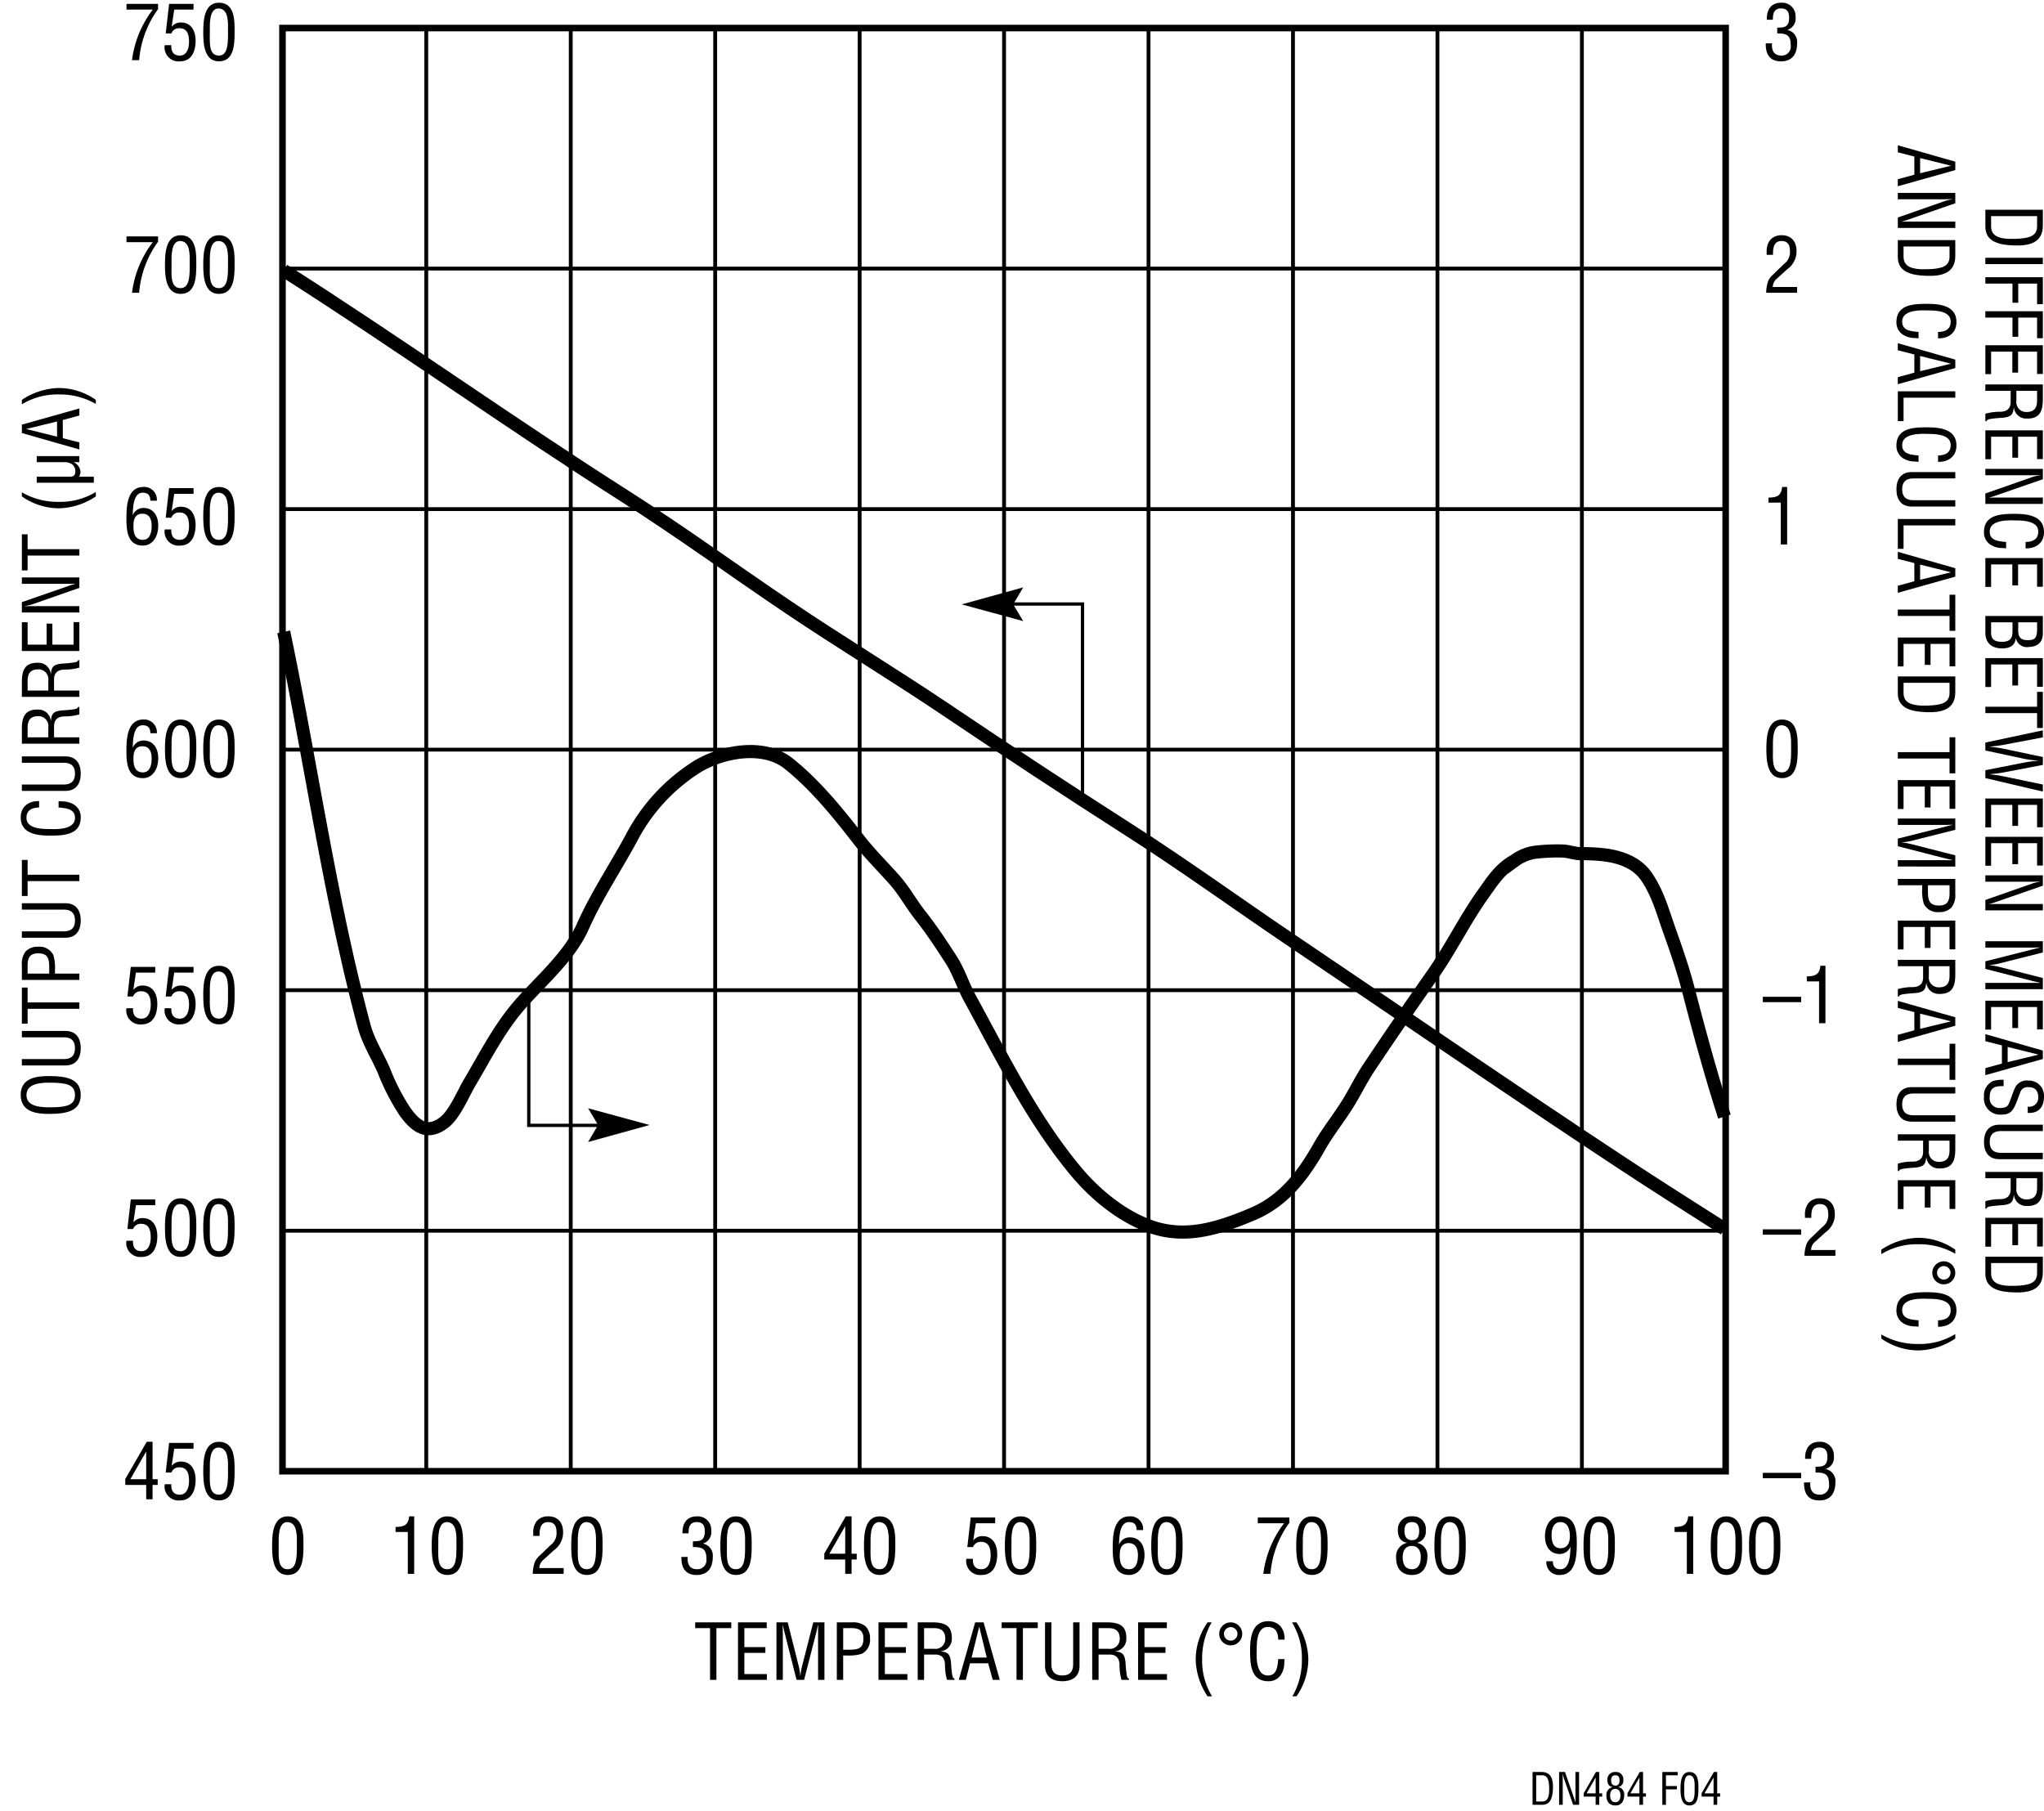 <svg id="aaf39cc8-94c3-453b-8176-39cf8f8bbd5e" data-name="Layer 1" xmlns="http://www.w3.org/2000/svg" width="5.188in" height="4.597in" viewBox="0 0 373.55 331"><path d="M127.046,297.751h6.598v1.051h-2.717v9.455h-1.163v-9.455h-2.718Z" transform="translate(0 -1.257)"/><path d="M134.872,308.257V297.751h5.253v1.051H136.035v3.474h3.838v1.051H136.035v3.88H140.153v1.051Z" transform="translate(0 -1.257)"/><path d="M148.624,297.751h2.045v10.506h-1.163v-8.657c0-.448.028-.882,0-1.331h-.028c-.126.616-.224,1.008-.322,1.415l-2.199,8.573H145.57l-2.199-8.699c-.098-.364-.182-.714-.308-1.289h-.028c0,.448.028.91.028,1.358v8.629H141.9V297.751h2.059l2.059,8.194a9.269,9.269,0,0,1,.224,1.555h.028a14.643,14.643,0,0,1,.266-1.568Z" transform="translate(0 -1.257)"/><path d="M152.932,308.257V297.751H155.692a3.603,3.603,0,0,1,2.451.687,2.953,2.953,0,0,1,.854,2.241,2.833,2.833,0,0,1-1.485,2.815,7.997,7.997,0,0,1-2.717.308h-.701v4.455Zm1.163-5.505h1.135c1.597-.014,2.577-.238,2.563-2.045,0-1.695-1.079-1.933-2.494-1.905h-1.205Z" transform="translate(0 -1.257)"/><path d="M160.548,308.257V297.751h5.253v1.051h-4.09v3.474h3.838v1.051h-3.838v3.88h4.118v1.051Z" transform="translate(0 -1.257)"/><path d="M168.879,308.257H167.716V297.751h2.704c2.199,0,3.6.575,3.53,2.998a2.248,2.248,0,0,1-2.017,2.283v.028c1.359.126,1.695.56,1.863,1.961.042.784.112,1.555.225,2.339.042.196.126.658.406.658v.238H173.067a9.62,9.62,0,0,1-.364-2.676c0-1.05-.42-1.947-1.793-1.947h-2.031Zm0-5.673h1.835a1.801,1.801,0,0,0,2.031-1.933c-.028-1.807-1.443-1.849-2.227-1.849h-1.639Z" transform="translate(0 -1.257)"/><path d="M178.217,297.751h1.541l2.956,10.506h-1.289l-.826-3.025h-3.32l-.771,3.025h-1.289Zm.756.841h-.028l-1.387,5.589h2.773Z" transform="translate(0 -1.257)"/><path d="M183.059,297.751h6.598v1.051h-2.717v9.455H185.777v-9.455h-2.718Z" transform="translate(0 -1.257)"/><path d="M190.984,297.751h1.163v7.55c-.014.827.126,2.157,1.989,2.157,1.863,0,2.003-1.33,1.989-2.157v-7.55h1.163v7.971c0,1.877-1.247,2.787-3.152,2.787-1.905,0-3.151-.91-3.151-2.787Z" transform="translate(0 -1.257)"/><path d="M200.771,308.257H199.608V297.751h2.704c2.199,0,3.6.575,3.53,2.998a2.248,2.248,0,0,1-2.017,2.283v.028c1.359.126,1.695.56,1.863,1.961.042.784.112,1.555.224,2.339.042.196.126.658.406.658v.238h-1.358a9.62,9.62,0,0,1-.364-2.676c0-1.05-.42-1.947-1.793-1.947h-2.031Zm0-5.673h1.835a1.801,1.801,0,0,0,2.031-1.933c-.028-1.807-1.443-1.849-2.227-1.849h-1.639Z" transform="translate(0 -1.257)"/><path d="M207.994,308.257V297.751h5.253v1.051h-4.09v3.474h3.838v1.051h-3.838v3.88h4.118v1.051Z" transform="translate(0 -1.257)"/><path d="M221.435,297.751a13.102,13.102,0,0,0-1.737,6.696,12.469,12.469,0,0,0,1.807,6.822h-.812a12.617,12.617,0,0,1-2.171-6.654,11.85,11.85,0,0,1,2.171-6.864Z" transform="translate(0 -1.257)"/><path d="M224.921,301.954a2.101,2.101,0,1,1,2.101-2.101A2.098,2.098,0,0,1,224.921,301.954Zm-.014-3.334a1.233,1.233,0,1,0,1.247,1.233A1.247,1.247,0,0,0,224.907,298.62Z" transform="translate(0 -1.257)"/><path d="M233.602,300.903c-.028-1.247-.435-2.311-1.891-2.311-2.017,0-2.045,2.872-2.045,4.258-.056,1.429-.084,4.608,2.045,4.608,1.387,0,1.681-1.134,1.821-2.283.028-.237.042-.476.07-.714h1.163c-.028.21-.028.434-.056.645a4.017,4.017,0,0,1-.616,2.227,2.652,2.652,0,0,1-2.283,1.177c-3.236,0-3.348-3.123-3.348-5.631,0-2.367.351-5.337,3.334-5.337,1.989,0,3.026,1.485,2.97,3.362Z" transform="translate(0 -1.257)"/><path d="M236.19,311.269a13.102,13.102,0,0,0,1.737-6.696,12.47,12.47,0,0,0-1.807-6.822h.812a12.617,12.617,0,0,1,2.171,6.654,11.85,11.85,0,0,1-2.171,6.864Z" transform="translate(0 -1.257)"/><path d="M26.815,264.751H27.879v6.836h.938v1.05H27.879v2.62h-1.163v-2.62H22.892v-1.078ZM23.817,271.587h2.899v-5.015h-.028Z" transform="translate(0 -1.257)"/><path d="M31.307,272.511c-.056,1.121.364,1.905,1.555,1.905,1.233,0,1.681-1.233,1.681-2.536,0-1.205-.267-2.465-1.751-2.465a1.475,1.475,0,0,0-1.471.953H30.284l.617-5.407h4.468v1.05H31.839l-.462,3.082.028.028a2.068,2.068,0,0,1,1.667-.756c1.933.014,2.676,1.625,2.676,3.333,0,1.863-.687,3.768-2.858,3.768a2.552,2.552,0,0,1-2.787-2.956Z" transform="translate(0 -1.257)"/><path d="M37.145,270.088c0-1.961.126-5.337,2.857-5.337,2.941,0,2.872,3.334,2.872,5.337,0,2.381-.126,5.379-2.872,5.379C37.2,275.467,37.145,271.951,37.145,270.088Zm2.857,4.329c1.737,0,1.667-2.494,1.667-4.511,0-1.484.154-3.978-1.667-4.104-1.849-.112-1.653,3.138-1.653,4.104C38.349,271.923,38.069,274.416,40.002,274.416Z" transform="translate(0 -1.257)"/><path d="M3.784,201.345c0-3.067,2.83-3.446,5.239-3.432,2.914.014,5.729.392,5.729,3.46,0,3.067-2.815,3.432-5.729,3.459C6.614,204.833,3.784,204.469,3.784,201.345Zm1.051.056c0,1.793,1.877,2.241,4.216,2.227,3.04-.014,4.65-.322,4.65-2.255s-1.611-2.241-4.65-2.255C6.712,199.104,4.835,199.552,4.835,201.401Z" transform="translate(0 -1.257)"/><path d="M3.994,195.971v-1.163h7.55c.827.014,2.157-.126,2.157-1.989,0-1.863-1.331-2.003-2.157-1.989H3.994v-1.163H11.965c1.877,0,2.787,1.247,2.787,3.152,0,1.905-.91,3.151-2.787,3.151Z" transform="translate(0 -1.257)"/><path d="M3.994,188.341v-6.598H5.045v2.717h9.455v1.163H5.045v2.718Z" transform="translate(0 -1.257)"/><path d="M14.5,180.347H3.994v-2.76a3.603,3.603,0,0,1,.687-2.451,2.953,2.953,0,0,1,2.241-.854,2.833,2.833,0,0,1,2.815,1.485,7.997,7.997,0,0,1,.308,2.717v.701h4.455Zm-5.505-1.163v-1.135c-.014-1.597-.238-2.577-2.045-2.563-1.695,0-1.933,1.079-1.905,2.494v1.205Z" transform="translate(0 -1.257)"/><path d="M3.994,172.633v-1.163h7.55c.827.014,2.157-.126,2.157-1.989,0-1.863-1.331-2.003-2.157-1.989H3.994v-1.163H11.965c1.877,0,2.787,1.247,2.787,3.152,0,1.905-.91,3.151-2.787,3.151Z" transform="translate(0 -1.257)"/><path d="M3.994,165.003v-6.598H5.045v2.717h9.455v1.163H5.045v2.718Z" transform="translate(0 -1.257)"/><path d="M7.146,148.83c-1.247.028-2.311.435-2.311,1.891,0,2.017,2.872,2.045,4.258,2.045,1.429.056,4.608.084,4.608-2.045,0-1.387-1.135-1.681-2.283-1.821-.238-.028-.477-.042-.714-.07v-1.163c.21.028.434.028.644.056a4.02,4.02,0,0,1,2.228.616,2.653,2.653,0,0,1,1.176,2.283c0,3.236-3.124,3.348-5.631,3.348-2.367,0-5.337-.351-5.337-3.334,0-1.989,1.485-3.026,3.362-2.97Z" transform="translate(0 -1.257)"/><path d="M3.994,145.795v-1.163h7.55c.827.014,2.157-.126,2.157-1.989,0-1.863-1.331-2.003-2.157-1.989H3.994v-1.163H11.965c1.877,0,2.787,1.247,2.787,3.152,0,1.905-.91,3.151-2.787,3.151Z" transform="translate(0 -1.257)"/><path d="M14.5,136.008v1.163H3.994v-2.704c0-2.199.575-3.6,2.998-3.53a2.248,2.248,0,0,1,2.283,2.017h.028c.126-1.359.56-1.695,1.961-1.863.785-.042,1.555-.112,2.339-.224.196-.042.658-.126.658-.406h.238v1.358a9.618,9.618,0,0,1-2.675.364c-1.051,0-1.947.42-1.947,1.793v2.031Zm-5.673,0v-1.835a1.801,1.801,0,0,0-1.933-2.031c-1.807.028-1.849,1.443-1.849,2.227v1.639Z" transform="translate(0 -1.257)"/><path d="M14.5,127.455v1.163H3.994v-2.704c0-2.199.575-3.6,2.998-3.53a2.248,2.248,0,0,1,2.283,2.017h.028c.126-1.359.56-1.695,1.961-1.863.785-.042,1.555-.112,2.339-.224.196-.042.658-.126.658-.406h.238v1.358a9.619,9.619,0,0,1-2.675.364c-1.051,0-1.947.42-1.947,1.793v2.031Zm-5.673,0v-1.835a1.801,1.801,0,0,0-1.933-2.031c-1.807.028-1.849,1.443-1.849,2.227v1.639Z" transform="translate(0 -1.257)"/><path d="M14.5,120.231H3.994v-5.253H5.045v4.09H8.519V115.231H9.569v3.838h3.88v-4.118h1.051Z" transform="translate(0 -1.257)"/><path d="M3.994,107.951v-1.163H14.5v1.905l-8.404,2.942a8.453,8.453,0,0,1-1.583.392v.028c.532-.014,1.079-.028,1.611-.028h8.376v1.163H3.994v-1.891l8.601-2.983c.322-.126.659-.224,1.149-.364v-.028c-.378.014-.785.028-1.177.028Z" transform="translate(0 -1.257)"/><path d="M3.994,105.504V98.906H5.045v2.717h9.455v1.163H5.045v2.718Z" transform="translate(0 -1.257)"/><path d="M3.994,91.236a13.102,13.102,0,0,0,6.696,1.737,12.469,12.469,0,0,0,6.822-1.807v.812A12.615,12.615,0,0,1,10.858,94.149,11.85,11.85,0,0,1,3.994,91.978Z" transform="translate(0 -1.257)"/><path d="M13.478,85.72v.028a2.044,2.044,0,0,1,1.232,1.849,2.5,2.5,0,0,1-.252.771h2.689v1.106H6.712V88.367h6.051c.658,0,1.008-.21,1.008-.995a1.585,1.585,0,0,0-.686-1.331,2.614,2.614,0,0,0-1.373-.322H6.712V84.613h7.788v1.107Z" transform="translate(0 -1.257)"/><path d="M3.994,80.4V78.86L14.5,75.904v1.289l-3.025.826v3.32l3.025.771V83.398Zm.841-.756v.028L10.424,81.059V78.286Z" transform="translate(0 -1.257)"/><path d="M17.512,75.082a13.102,13.102,0,0,0-6.696-1.737,12.47,12.47,0,0,0-6.822,1.807v-.812A12.617,12.617,0,0,1,10.648,72.168a11.85,11.85,0,0,1,6.864,2.171Z" transform="translate(0 -1.257)"/><path d="M362.834,39.586H373.34v2.886c0,3.278-2.662,3.726-5.253,3.642-2.563-.084-5.253-.588-5.253-3.432Zm1.051,1.163v1.863c0,1.709,1.274,2.409,4.412,2.297,2.396-.084,3.992-.42,3.992-2.297V40.749Z" transform="translate(0 -1.257)"/><path d="M362.834,48.364H373.34v1.163H362.834Z" transform="translate(0 -1.257)"/><path d="M362.834,51.92H373.34v4.931h-1.051V53.083h-3.446v3.502h-1.051v-3.502h-4.958Z" transform="translate(0 -1.257)"/><path d="M362.834,58.136H373.34v4.931h-1.051V59.298h-3.446v3.502h-1.051V59.298h-4.958Z" transform="translate(0 -1.257)"/><path d="M362.834,64.352H373.34v5.253h-1.051V65.514h-3.474v3.838h-1.051V65.514H363.885v4.118h-1.051Z" transform="translate(0 -1.257)"/><path d="M362.834,72.682v-1.163H373.34v2.704c0,2.199-.575,3.6-2.998,3.53a2.248,2.248,0,0,1-2.283-2.017h-.028c-.126,1.359-.56,1.695-1.961,1.863-.785.042-1.555.112-2.339.224-.196.042-.658.126-.658.406h-.238V76.871a9.618,9.618,0,0,1,2.675-.364c1.051,0,1.947-.42,1.947-1.793V72.682Zm5.673,0v1.835a1.801,1.801,0,0,0,1.933,2.031c1.807-.028,1.849-1.443,1.849-2.227V72.682Z" transform="translate(0 -1.257)"/><path d="M362.834,79.905H373.34V85.158h-1.051V81.068h-3.474v3.838h-1.051V81.068H363.885V85.186h-1.051Z" transform="translate(0 -1.257)"/><path d="M373.34,92.186v1.163H362.834V91.444l8.404-2.942a8.452,8.452,0,0,1,1.583-.392V88.082c-.532.014-1.079.028-1.611.028h-8.376V86.947H373.34v1.891l-8.601,2.983c-.322.126-.659.224-1.149.364v.028c.378-.014.785-.028,1.177-.028Z" transform="translate(0 -1.257)"/><path d="M370.188,100.306c1.247-.028,2.311-.435,2.311-1.891,0-2.017-2.872-2.045-4.258-2.045-1.429-.056-4.608-.084-4.608,2.045,0,1.387,1.135,1.681,2.283,1.821.238.028.477.042.714.07v1.163c-.21-.028-.434-.028-.644-.056a4.02,4.02,0,0,1-2.228-.616,2.653,2.653,0,0,1-1.176-2.283c0-3.236,3.124-3.348,5.631-3.348,2.367,0,5.337.351,5.337,3.334,0,1.989-1.485,3.026-3.362,2.97Z" transform="translate(0 -1.257)"/><path d="M362.834,103.243H373.34v5.253h-1.051v-4.09h-3.474v3.838h-1.051v-3.838H363.885v4.118h-1.051Z" transform="translate(0 -1.257)"/><path d="M362.834,113.827H373.34v2.998c.056,1.905-1.037,2.62-2.605,2.675a2.042,2.042,0,0,1-2.312-1.569h-.028c-.168,1.387-1.177,1.807-2.465,1.821-2.087.014-3.18-1.135-3.096-3.152Zm1.051,2.998c-.014,1.261.602,1.723,1.975,1.723,2.073.014,1.933-1.331,1.933-2.521v-1.037H363.885Zm4.958-1.835v1.037c-.07,1.415.182,2.241,1.793,2.227,1.303,0,1.681-.476,1.653-2.241v-1.022Z" transform="translate(0 -1.257)"/><path d="M362.834,121.527H373.34v5.253h-1.051v-4.09h-3.474v3.838h-1.051v-3.838H363.885v4.118h-1.051Z" transform="translate(0 -1.257)"/><path d="M373.34,127.701v6.598h-1.051v-2.717h-9.455v-1.163h9.455v-2.718Z" transform="translate(0 -1.257)"/><path d="M362.834,138.413v-1.442L373.34,134.729v1.289l-7.242,1.373c-.714.126-1.443.224-2.423.308v.028c.812.098,1.583.182,2.339.336l7.326,1.541v1.443l-7.242,1.387c-.7.126-1.401.21-2.423.308v.028c.812.098,1.583.182,2.339.336l7.326,1.527v1.289l-10.506-2.465V142.013l7.13-1.401a19.265,19.265,0,0,1,2.535-.308v-.028a24.441,24.441,0,0,1-2.535-.336Z" transform="translate(0 -1.257)"/><path d="M362.834,147.189H373.34v5.253h-1.051v-4.09h-3.474v3.838h-1.051v-3.838H363.885v4.118h-1.051Z" transform="translate(0 -1.257)"/><path d="M362.834,154.189H373.34v5.253h-1.051v-4.09h-3.474v3.838h-1.051v-3.838H363.885v4.118h-1.051Z" transform="translate(0 -1.257)"/><path d="M373.34,166.47v1.163H362.834V165.728l8.404-2.942a8.452,8.452,0,0,1,1.583-.392v-.028c-.532.014-1.079.028-1.611.028h-8.376v-1.163H373.34v1.891l-8.601,2.983c-.322.126-.659.224-1.149.364v.028c.378-.014.785-.028,1.177-.028Z" transform="translate(0 -1.257)"/><path d="M373.34,179.995V182.04H362.834v-1.163h8.657c.448,0,.882.028,1.331,0v-.028c-.616-.126-1.008-.224-1.415-.322l-8.573-2.199v-1.387l8.699-2.199c.364-.098.714-.182,1.289-.308v-.028c-.448,0-.91.028-1.358.028h-8.629V173.271H373.34v2.059l-8.195,2.059a9.261,9.261,0,0,1-1.555.224v.028a14.634,14.634,0,0,1,1.569.266Z" transform="translate(0 -1.257)"/><path d="M362.834,184.135H373.34v5.253h-1.051v-4.09h-3.474v3.838h-1.051v-3.838H363.885V189.416h-1.051Z" transform="translate(0 -1.257)"/><path d="M373.34,193.25V194.791l-10.506,2.956V196.458l3.025-.826V192.312l-3.025-.771v-1.289Zm-.841.756v-.028l-5.589-1.387v2.774Z" transform="translate(0 -1.257)"/><path d="M370.58,203.485a1.61,1.61,0,0,0,1.919-1.667c0-1.695-1.064-1.877-1.877-1.877a1.38,1.38,0,0,0-1.429.995c-.21.56-.42,1.106-.63,1.667-.742,1.989-1.443,2.353-2.83,2.353a2.954,2.954,0,0,1-3.151-3.264,2.868,2.868,0,0,1,1.667-2.872,5.873,5.873,0,0,1,1.919-.224v1.163c-1.555-.056-2.536.238-2.536,1.989a1.763,1.763,0,0,0,1.835,2.003c1.597,0,1.611-.645,2.017-1.709.224-.574.519-1.499.812-2.059a2.346,2.346,0,0,1,2.381-1.247,2.758,2.758,0,0,1,2.872,2.928c0,1.919-.995,3.096-2.97,2.983Z" transform="translate(0 -1.257)"/><path d="M373.34,206.801v1.163h-7.55c-.827-.014-2.157.126-2.157,1.989,0,1.863,1.331,2.003,2.157,1.989H373.34v1.163h-7.971c-1.877,0-2.787-1.247-2.787-3.152,0-1.905.91-3.151,2.787-3.151Z" transform="translate(0 -1.257)"/><path d="M362.834,216.587v-1.163H373.34v2.704c0,2.199-.575,3.6-2.998,3.53a2.248,2.248,0,0,1-2.283-2.017h-.028c-.126,1.359-.56,1.695-1.961,1.863-.785.042-1.555.112-2.339.224-.196.042-.658.126-.658.406h-.238v-1.358a9.619,9.619,0,0,1,2.675-.364c1.051,0,1.947-.42,1.947-1.793V216.587Zm5.673,0v1.835a1.801,1.801,0,0,0,1.933,2.031c1.807-.028,1.849-1.443,1.849-2.227V216.587Z" transform="translate(0 -1.257)"/><path d="M362.834,223.811H373.34V229.064h-1.051v-4.09h-3.474v3.838h-1.051v-3.838H363.885v4.118h-1.051Z" transform="translate(0 -1.257)"/><path d="M362.834,230.923H373.34v2.886c0,3.278-2.662,3.726-5.253,3.642-2.563-.084-5.253-.588-5.253-3.432Zm1.051,1.163v1.863c0,1.709,1.274,2.409,4.412,2.297,2.396-.084,3.992-.42,3.992-2.297v-1.863Z" transform="translate(0 -1.257)"/><path d="M357.34,30.802v1.541l-10.506,2.956V34.01l3.025-.826V29.864l-3.025-.771V27.805Zm-.841.756v-.028l-5.589-1.387v2.774Z" transform="translate(0 -1.257)"/><path d="M357.34,41.752v1.163H346.834V41.01l8.404-2.942a8.452,8.452,0,0,1,1.583-.392V37.648c-.532.014-1.079.028-1.611.028h-8.376v-1.163H357.34V38.404l-8.601,2.983c-.322.126-.659.224-1.149.364v.028c.378-.014.785-.028,1.177-.028Z" transform="translate(0 -1.257)"/><path d="M346.834,45.137H357.34v2.886c0,3.278-2.662,3.726-5.253,3.642-2.563-.084-5.253-.588-5.253-3.432Zm1.051,1.163V48.163c0,1.709,1.274,2.409,4.412,2.297,2.396-.084,3.992-.42,3.992-2.297V46.299Z" transform="translate(0 -1.257)"/><path d="M354.188,61.925c1.247-.028,2.311-.435,2.311-1.891,0-2.017-2.872-2.045-4.258-2.045-1.429-.056-4.608-.084-4.608,2.045,0,1.387,1.135,1.681,2.283,1.821.238.028.477.042.714.07v1.163c-.21-.028-.434-.028-.644-.056a4.02,4.02,0,0,1-2.228-.616,2.653,2.653,0,0,1-1.176-2.283c0-3.236,3.124-3.348,5.631-3.348,2.367,0,5.337.351,5.337,3.334,0,1.989-1.485,3.026-3.362,2.97Z" transform="translate(0 -1.257)"/><path d="M357.34,66.978v1.541l-10.506,2.956V70.186l3.025-.826V66.04l-3.025-.771V63.98Zm-.841.756v-.028l-5.589-1.387v2.774Z" transform="translate(0 -1.257)"/><path d="M346.834,72.773H357.34v1.163H347.885v4.287h-1.051Z" transform="translate(0 -1.257)"/><path d="M354.188,84.494c1.247-.028,2.311-.435,2.311-1.891,0-2.017-2.872-2.045-4.258-2.045-1.429-.056-4.608-.084-4.608,2.045,0,1.387,1.135,1.681,2.283,1.821.238.028.477.042.714.07v1.163c-.21-.028-.434-.028-.644-.056a4.02,4.02,0,0,1-2.228-.616,2.653,2.653,0,0,1-1.176-2.283c0-3.236,3.124-3.348,5.631-3.348,2.367,0,5.337.351,5.337,3.334,0,1.989-1.485,3.026-3.362,2.97Z" transform="translate(0 -1.257)"/><path d="M357.34,87.529v1.163h-7.55c-.827-.014-2.157.126-2.157,1.989,0,1.863,1.331,2.003,2.157,1.989H357.34V93.832h-7.971c-1.877,0-2.787-1.247-2.787-3.152,0-1.905.91-3.151,2.787-3.151Z" transform="translate(0 -1.257)"/><path d="M346.834,96.111H357.34v1.163H347.885v4.287h-1.051Z" transform="translate(0 -1.257)"/><path d="M357.34,105.1v1.541l-10.506,2.956v-1.289l3.025-.826v-3.32l-3.025-.771v-1.289Zm-.841.756v-.028l-5.589-1.387v2.774Z" transform="translate(0 -1.257)"/><path d="M357.34,109.942v6.598h-1.051v-2.717h-9.455v-1.163h9.455v-2.718Z" transform="translate(0 -1.257)"/><path d="M346.834,117.769H357.34v5.253h-1.051v-4.09h-3.474V122.769h-1.051v-3.838H347.885v4.118h-1.051Z" transform="translate(0 -1.257)"/><path d="M346.834,124.88H357.34v2.886c0,3.278-2.662,3.726-5.253,3.642-2.563-.084-5.253-.588-5.253-3.432Zm1.051,1.163v1.863c0,1.709,1.274,2.409,4.412,2.297,2.396-.084,3.992-.42,3.992-2.297V126.043Z" transform="translate(0 -1.257)"/><path d="M357.34,135.996v6.598h-1.051v-2.717h-9.455v-1.163h9.455v-2.718Z" transform="translate(0 -1.257)"/><path d="M346.834,143.823H357.34v5.253h-1.051v-4.09h-3.474v3.838h-1.051v-3.838H347.885v4.118h-1.051Z" transform="translate(0 -1.257)"/><path d="M357.34,157.574v2.045H346.834V158.457h8.657c.448,0,.882.028,1.331,0v-.028c-.616-.126-1.008-.224-1.415-.322l-8.573-2.199v-1.387l8.699-2.199c.364-.098.714-.182,1.289-.308v-.028c-.448,0-.91.028-1.358.028h-8.629v-1.163H357.34v2.059l-8.195,2.059a9.261,9.261,0,0,1-1.555.224v.028a14.634,14.634,0,0,1,1.569.266Z" transform="translate(0 -1.257)"/><path d="M346.834,161.882H357.34v2.76a3.603,3.603,0,0,1-.687,2.451,2.953,2.953,0,0,1-2.241.854,2.833,2.833,0,0,1-2.815-1.485,7.997,7.997,0,0,1-.308-2.717v-.701h-4.455Zm5.505,1.163v1.135c.014,1.597.238,2.577,2.045,2.563,1.695,0,1.933-1.079,1.905-2.494v-1.205Z" transform="translate(0 -1.257)"/><path d="M346.834,169.499H357.34v5.253h-1.051v-4.09h-3.474V174.499h-1.051v-3.838H347.885v4.118h-1.051Z" transform="translate(0 -1.257)"/><path d="M346.834,177.829v-1.163H357.34v2.704c0,2.199-.575,3.6-2.998,3.53a2.248,2.248,0,0,1-2.283-2.017h-.028c-.126,1.359-.56,1.695-1.961,1.863-.785.042-1.555.112-2.339.225-.196.042-.658.126-.658.406h-.238v-1.358a9.619,9.619,0,0,1,2.675-.364c1.051,0,1.947-.42,1.947-1.793V177.829Zm5.673,0v1.835a1.801,1.801,0,0,0,1.933,2.031c1.807-.028,1.849-1.443,1.849-2.227V177.829Z" transform="translate(0 -1.257)"/><path d="M357.34,187.167V188.708l-10.506,2.956V190.375l3.025-.826V186.229l-3.025-.77v-1.289Zm-.841.756v-.028l-5.589-1.387v2.774Z" transform="translate(0 -1.257)"/><path d="M357.34,192.01v6.598h-1.051v-2.717h-9.455v-1.163h9.455v-2.718Z" transform="translate(0 -1.257)"/><path d="M357.34,199.935v1.163h-7.55c-.827-.014-2.157.126-2.157,1.989,0,1.863,1.331,2.003,2.157,1.989H357.34v1.163h-7.971c-1.877,0-2.787-1.247-2.787-3.152,0-1.905.91-3.151,2.787-3.151Z" transform="translate(0 -1.257)"/><path d="M346.834,209.721v-1.163H357.34v2.704c0,2.199-.575,3.6-2.998,3.53a2.248,2.248,0,0,1-2.283-2.017h-.028c-.126,1.359-.56,1.695-1.961,1.863-.785.042-1.555.112-2.339.225-.196.042-.658.126-.658.406h-.238v-1.358a9.619,9.619,0,0,1,2.675-.364c1.051,0,1.947-.42,1.947-1.793V209.721Zm5.673,0v1.835a1.801,1.801,0,0,0,1.933,2.031c1.807-.028,1.849-1.443,1.849-2.227V209.721Z" transform="translate(0 -1.257)"/><path d="M346.834,216.944H357.34v5.253h-1.051v-4.09h-3.474v3.838h-1.051v-3.838H347.885v4.118h-1.051Z" transform="translate(0 -1.257)"/><path d="M357.34,230.386a13.102,13.102,0,0,0-6.696-1.737,12.469,12.469,0,0,0-6.822,1.807v-.812a12.615,12.615,0,0,1,6.654-2.171,11.85,11.85,0,0,1,6.864,2.171Z" transform="translate(0 -1.257)"/><path d="M353.137,233.871a2.101,2.101,0,1,1,2.101,2.102A2.098,2.098,0,0,1,353.137,233.871Zm3.334-.014a1.233,1.233,0,1,0-1.233,1.247A1.246,1.246,0,0,0,356.471,233.857Z" transform="translate(0 -1.257)"/><path d="M354.188,242.553c1.247-.028,2.311-.435,2.311-1.891,0-2.017-2.872-2.045-4.258-2.045-1.429-.056-4.608-.084-4.608,2.045,0,1.387,1.135,1.681,2.283,1.821.238.028.477.042.714.07v1.163c-.21-.028-.434-.028-.644-.056a4.02,4.02,0,0,1-2.228-.616,2.653,2.653,0,0,1-1.176-2.283c0-3.236,3.124-3.348,5.631-3.348,2.367,0,5.337.351,5.337,3.334,0,1.989-1.485,3.026-3.362,2.97Z" transform="translate(0 -1.257)"/><path d="M343.822,245.14a13.102,13.102,0,0,0,6.696,1.737,12.47,12.47,0,0,0,6.822-1.807v.812a12.617,12.617,0,0,1-6.654,2.171,11.85,11.85,0,0,1-6.864-2.171Z" transform="translate(0 -1.257)"/><path d="M24.307,185.511c-.056,1.121.364,1.905,1.555,1.905,1.233,0,1.681-1.233,1.681-2.536,0-1.205-.267-2.465-1.751-2.465a1.475,1.475,0,0,0-1.471.953H23.284l.617-5.407h4.468v1.05H24.839l-.462,3.082.028.028a2.068,2.068,0,0,1,1.667-.756c1.933.014,2.676,1.625,2.676,3.333,0,1.863-.687,3.768-2.858,3.768a2.552,2.552,0,0,1-2.787-2.956Z" transform="translate(0 -1.257)"/><path d="M31.307,185.511c-.056,1.121.364,1.905,1.555,1.905,1.233,0,1.681-1.233,1.681-2.536,0-1.205-.267-2.465-1.751-2.465a1.475,1.475,0,0,0-1.471.953H30.284l.617-5.407h4.468v1.05H31.839l-.462,3.082.028.028a2.068,2.068,0,0,1,1.667-.756c1.933.014,2.676,1.625,2.676,3.333,0,1.863-.687,3.768-2.858,3.768a2.552,2.552,0,0,1-2.787-2.956Z" transform="translate(0 -1.257)"/><path d="M37.145,183.088c0-1.961.126-5.337,2.857-5.337,2.941,0,2.872,3.334,2.872,5.337,0,2.381-.126,5.379-2.872,5.379C37.2,188.467,37.145,184.951,37.145,183.088Zm2.857,4.329c1.737,0,1.667-2.494,1.667-4.511,0-1.484.154-3.978-1.667-4.104-1.849-.112-1.653,3.138-1.653,4.104C38.349,184.923,38.069,187.417,40.002,187.417Z" transform="translate(0 -1.257)"/><path d="M23.103,96.092c0-2.185.084-5.841,3.109-5.841a2.317,2.317,0,0,1,2.451,2.507H27.473c0-.952-.406-1.457-1.401-1.457-1.779,0-1.765,2.956-1.821,4.076h.028a2.083,2.083,0,0,1,1.933-1.289c1.877,0,2.704,1.513,2.704,3.208,0,2.241-1.191,3.67-2.788,3.67C23.313,100.967,23.103,98.25,23.103,96.092Zm2.914-.953c-1.373,0-1.625,1.149-1.625,2.115-.07,1.989.658,2.662,1.709,2.662,1.373,0,1.611-1.485,1.611-2.549C27.711,96.218,27.361,95.14,26.016,95.14Z" transform="translate(0 -1.257)"/><path d="M31.307,98.011c-.056,1.121.364,1.905,1.555,1.905,1.233,0,1.681-1.233,1.681-2.536,0-1.205-.267-2.465-1.751-2.465a1.475,1.475,0,0,0-1.471.953H30.284l.617-5.407h4.468v1.05H31.839l-.462,3.082.028.028a2.068,2.068,0,0,1,1.667-.756c1.933.014,2.676,1.625,2.676,3.333,0,1.863-.687,3.768-2.858,3.768a2.552,2.552,0,0,1-2.787-2.956Z" transform="translate(0 -1.257)"/><path d="M37.145,95.588c0-1.961.126-5.337,2.857-5.337,2.941,0,2.872,3.334,2.872,5.337,0,2.381-.126,5.379-2.872,5.379C37.2,100.967,37.145,97.451,37.145,95.588Zm2.857,4.329c1.737,0,1.667-2.494,1.667-4.511,0-1.484.154-3.978-1.667-4.104-1.849-.112-1.653,3.138-1.653,4.104C38.349,97.423,38.069,99.916,40.002,99.916Z" transform="translate(0 -1.257)"/><path d="M23.116,1.961h5.771v.966a18.326,18.326,0,0,0-3.46,9.329H24.125A19.104,19.104,0,0,1,27.921,3.012H23.116Z" transform="translate(0 -1.257)"/><path d="M31.307,9.511c-.056,1.121.364,1.905,1.555,1.905,1.233,0,1.681-1.233,1.681-2.536,0-1.205-.267-2.465-1.751-2.465a1.475,1.475,0,0,0-1.471.953H30.284l.617-5.407h4.468V3.012H31.839l-.462,3.082.028.028a2.068,2.068,0,0,1,1.667-.756c1.933.014,2.676,1.625,2.676,3.333,0,1.863-.687,3.768-2.858,3.768a2.552,2.552,0,0,1-2.787-2.956Z" transform="translate(0 -1.257)"/><path d="M37.145,7.088c0-1.961.126-5.337,2.857-5.337,2.941,0,2.872,3.334,2.872,5.337,0,2.381-.126,5.379-2.872,5.379C37.2,12.467,37.145,8.951,37.145,7.088Zm2.857,4.329c1.737,0,1.667-2.494,1.667-4.511,0-1.484.154-3.978-1.667-4.104-1.849-.112-1.653,3.138-1.653,4.104C38.349,8.923,38.069,11.416,40.002,11.416Z" transform="translate(0 -1.257)"/><path d="M24.307,228.011c-.056,1.121.364,1.905,1.555,1.905,1.233,0,1.681-1.233,1.681-2.536,0-1.205-.267-2.465-1.751-2.465a1.475,1.475,0,0,0-1.471.953H23.284l.617-5.407h4.468v1.05H24.839l-.462,3.082.028.028a2.068,2.068,0,0,1,1.667-.756c1.933.014,2.676,1.625,2.676,3.333,0,1.863-.687,3.768-2.858,3.768a2.552,2.552,0,0,1-2.787-2.956Z" transform="translate(0 -1.257)"/><path d="M30.145,225.588c0-1.961.126-5.337,2.857-5.337,2.941,0,2.872,3.334,2.872,5.337,0,2.381-.126,5.379-2.872,5.379C30.2,230.967,30.145,227.451,30.145,225.588Zm2.857,4.329c1.737,0,1.667-2.494,1.667-4.511,0-1.484.154-3.978-1.667-4.104-1.849-.112-1.653,3.138-1.653,4.104C31.349,227.423,31.069,229.917,33.002,229.917Z" transform="translate(0 -1.257)"/><path d="M37.145,225.588c0-1.961.126-5.337,2.857-5.337,2.941,0,2.872,3.334,2.872,5.337,0,2.381-.126,5.379-2.872,5.379C37.2,230.967,37.145,227.451,37.145,225.588Zm2.857,4.329c1.737,0,1.667-2.494,1.667-4.511,0-1.484.154-3.978-1.667-4.104-1.849-.112-1.653,3.138-1.653,4.104C38.349,227.423,38.069,229.917,40.002,229.917Z" transform="translate(0 -1.257)"/><path d="M23.103,138.592c0-2.185.084-5.841,3.109-5.841a2.317,2.317,0,0,1,2.451,2.507H27.473c0-.952-.406-1.457-1.401-1.457-1.779,0-1.765,2.956-1.821,4.076h.028a2.083,2.083,0,0,1,1.933-1.289c1.877,0,2.704,1.513,2.704,3.208,0,2.241-1.191,3.67-2.788,3.67C23.313,143.467,23.103,140.75,23.103,138.592Zm2.914-.953c-1.373,0-1.625,1.149-1.625,2.115-.07,1.989.658,2.662,1.709,2.662,1.373,0,1.611-1.485,1.611-2.549C27.711,138.718,27.361,137.64,26.016,137.64Z" transform="translate(0 -1.257)"/><path d="M30.145,138.088c0-1.961.126-5.337,2.857-5.337,2.941,0,2.872,3.334,2.872,5.337,0,2.381-.126,5.379-2.872,5.379C30.2,143.467,30.145,139.951,30.145,138.088Zm2.857,4.329c1.737,0,1.667-2.494,1.667-4.511,0-1.484.154-3.978-1.667-4.104-1.849-.112-1.653,3.138-1.653,4.104C31.349,139.923,31.069,142.417,33.002,142.417Z" transform="translate(0 -1.257)"/><path d="M37.145,138.088c0-1.961.126-5.337,2.857-5.337,2.941,0,2.872,3.334,2.872,5.337,0,2.381-.126,5.379-2.872,5.379C37.2,143.467,37.145,139.951,37.145,138.088Zm2.857,4.329c1.737,0,1.667-2.494,1.667-4.511,0-1.484.154-3.978-1.667-4.104-1.849-.112-1.653,3.138-1.653,4.104C38.349,139.923,38.069,142.417,40.002,142.417Z" transform="translate(0 -1.257)"/><path d="M23.116,44.461h5.771v.966a18.326,18.326,0,0,0-3.46,9.329H24.125a19.104,19.104,0,0,1,3.796-9.245H23.116Z" transform="translate(0 -1.257)"/><path d="M30.145,49.588c0-1.961.126-5.337,2.857-5.337,2.941,0,2.872,3.334,2.872,5.337,0,2.381-.126,5.379-2.872,5.379C30.2,54.967,30.145,51.451,30.145,49.588Zm2.857,4.329c1.737,0,1.667-2.494,1.667-4.511,0-1.484.154-3.978-1.667-4.104-1.849-.112-1.653,3.138-1.653,4.104C31.349,51.423,31.069,53.916,33.002,53.916Z" transform="translate(0 -1.257)"/><path d="M37.145,49.588c0-1.961.126-5.337,2.857-5.337,2.941,0,2.872,3.334,2.872,5.337,0,2.381-.126,5.379-2.872,5.379C37.2,54.967,37.145,51.451,37.145,49.588Zm2.857,4.329c1.737,0,1.667-2.494,1.667-4.511,0-1.484.154-3.978-1.667-4.104-1.849-.112-1.653,3.138-1.653,4.104C38.349,51.423,38.069,53.916,40.002,53.916Z" transform="translate(0 -1.257)"/><path d="M322.167,270.424H329.171v.98h-7.004Z" transform="translate(0 -1.257)"/><path d="M331.8,269.318c.925-.056,2.171.14,2.171-1.793,0-1.023-.308-1.723-1.471-1.723-1.317,0-1.499.98-1.499,2.059h-1.106c-.056-1.765.729-3.11,2.633-3.11a2.46,2.46,0,0,1,2.62,2.605,2.163,2.163,0,0,1-1.471,2.354v.028a2.235,2.235,0,0,1,1.751,2.423c0,1.961-.868,3.306-2.956,3.306-2.101,0-2.815-1.387-2.773-3.292h1.148c-.098,1.121.225,2.241,1.723,2.241a1.649,1.649,0,0,0,1.695-1.877c0-1.835-.7-2.186-2.465-2.171Z" transform="translate(0 -1.257)"/><path d="M322.167,183.424H329.171v.98h-7.004Z" transform="translate(0 -1.257)"/><path d="M332.445,180.609h-2.241v-.911c1.499-.028,2.325-.308,2.493-1.947h.911v10.506H332.445Z" transform="translate(0 -1.257)"/><path d="M325.445,93.109h-2.241v-.911c1.499-.028,2.325-.308,2.493-1.947h.911v10.506H325.445Z" transform="translate(0 -1.257)"/><path d="M324.8,6.318c.925-.056,2.171.14,2.171-1.793,0-1.023-.308-1.723-1.471-1.723-1.317,0-1.499.98-1.499,2.059h-1.106c-.056-1.765.729-3.11,2.633-3.11a2.46,2.46,0,0,1,2.62,2.605A2.163,2.163,0,0,1,326.677,6.71v.028a2.235,2.235,0,0,1,1.751,2.423c0,1.961-.868,3.306-2.956,3.306-2.101,0-2.815-1.387-2.773-3.292h1.148c-.098,1.121.225,2.241,1.723,2.241a1.649,1.649,0,0,0,1.695-1.877c0-1.835-.7-2.186-2.465-2.171Z" transform="translate(0 -1.257)"/><path d="M322.167,225.924H329.171v.98h-7.004Z" transform="translate(0 -1.257)"/><path d="M331.744,228.179a1.961,1.961,0,0,0-.756,1.527h4.44v1.051h-5.645a6.141,6.141,0,0,1,.42-2.269,3.644,3.644,0,0,1,.826-1.051l2.003-1.933a2.686,2.686,0,0,0,1.092-2.353c0-1.065-.364-1.849-1.555-1.849-1.443,0-1.569,1.415-1.541,2.521h-1.163v-.645a3.309,3.309,0,0,1,.672-2.101,2.673,2.673,0,0,1,2.087-.827c1.793,0,2.703,1.191,2.703,2.928a3.962,3.962,0,0,1-1.695,3.278Z" transform="translate(0 -1.257)"/><path d="M322.812,138.088c0-1.961.126-5.337,2.857-5.337,2.941,0,2.872,3.334,2.872,5.337,0,2.381-.126,5.379-2.872,5.379C322.867,143.467,322.812,139.951,322.812,138.088Zm2.857,4.329c1.737,0,1.667-2.494,1.667-4.511,0-1.484.154-3.978-1.667-4.104-1.849-.112-1.653,3.138-1.653,4.104C324.016,139.923,323.736,142.417,325.669,142.417Z" transform="translate(0 -1.257)"/><path d="M324.744,52.179a1.961,1.961,0,0,0-.756,1.527h4.44v1.051h-5.645a6.141,6.141,0,0,1,.42-2.269,3.644,3.644,0,0,1,.826-1.051l2.003-1.933a2.686,2.686,0,0,0,1.092-2.353c0-1.065-.364-1.849-1.555-1.849-1.443,0-1.569,1.415-1.541,2.521h-1.163v-.645a3.309,3.309,0,0,1,.672-2.101,2.673,2.673,0,0,1,2.087-.827c1.793,0,2.703,1.191,2.703,2.928a3.962,3.962,0,0,1-1.695,3.278Z" transform="translate(0 -1.257)"/><path d="M99.327,286.304a1.961,1.961,0,0,0-.756,1.527h4.44v1.051h-5.645a6.141,6.141,0,0,1,.42-2.269,3.644,3.644,0,0,1,.826-1.051l2.003-1.933a2.686,2.686,0,0,0,1.092-2.353c0-1.065-.364-1.849-1.555-1.849-1.443,0-1.569,1.415-1.541,2.521h-1.163v-.645a3.309,3.309,0,0,1,.672-2.101,2.673,2.673,0,0,1,2.087-.827c1.793,0,2.703,1.191,2.703,2.928a3.962,3.962,0,0,1-1.695,3.278Z" transform="translate(0 -1.257)"/><path d="M104.395,283.713c0-1.961.126-5.337,2.857-5.337,2.941,0,2.872,3.334,2.872,5.337,0,2.381-.126,5.379-2.872,5.379C104.45,289.092,104.395,285.576,104.395,283.713Zm2.857,4.329c1.737,0,1.667-2.494,1.667-4.511,0-1.484.154-3.978-1.667-4.104-1.849-.112-1.653,3.138-1.653,4.104C105.599,285.548,105.319,288.041,107.252,288.041Z" transform="translate(0 -1.257)"/><path d="M154.565,278.376H155.629v6.836h.938v1.05H155.629v2.62h-1.163v-2.62h-3.824v-1.078Zm-2.998,6.836h2.899v-5.015h-.028Z" transform="translate(0 -1.257)"/><path d="M157.895,283.713c0-1.961.126-5.337,2.857-5.337,2.941,0,2.872,3.334,2.872,5.337,0,2.381-.126,5.379-2.872,5.379C157.95,289.092,157.895,285.576,157.895,283.713Zm2.857,4.329c1.737,0,1.667-2.494,1.667-4.511,0-1.484.154-3.978-1.667-4.104-1.849-.112-1.653,3.138-1.653,4.104C159.099,285.548,158.819,288.041,160.752,288.041Z" transform="translate(0 -1.257)"/><path d="M203.353,284.217c0-2.185.084-5.841,3.109-5.841a2.317,2.317,0,0,1,2.451,2.507h-1.19c0-.952-.406-1.457-1.401-1.457-1.779,0-1.765,2.956-1.821,4.076h.028a2.083,2.083,0,0,1,1.933-1.289c1.877,0,2.704,1.513,2.704,3.208,0,2.241-1.191,3.67-2.788,3.67C203.563,289.092,203.353,286.375,203.353,284.217Zm2.914-.953c-1.373,0-1.625,1.149-1.625,2.115-.07,1.989.658,2.662,1.709,2.662,1.373,0,1.611-1.485,1.611-2.549C207.961,284.343,207.611,283.265,206.266,283.265Z" transform="translate(0 -1.257)"/><path d="M210.395,283.713c0-1.961.126-5.337,2.857-5.337,2.941,0,2.872,3.334,2.872,5.337,0,2.381-.126,5.379-2.872,5.379C210.45,289.092,210.395,285.576,210.395,283.713Zm2.857,4.329c1.737,0,1.667-2.494,1.667-4.511,0-1.484.154-3.978-1.667-4.104-1.849-.112-1.653,3.138-1.653,4.104C211.599,285.548,211.319,288.041,213.252,288.041Z" transform="translate(0 -1.257)"/><path d="M257.133,283.195c-1.247-.21-1.667-1.121-1.667-2.312a2.402,2.402,0,0,1,2.662-2.507,2.288,2.288,0,0,1,2.438,2.578,2.034,2.034,0,0,1-1.583,2.241v.028a2.32,2.32,0,0,1,1.877,2.494c0,1.807-.771,3.375-2.801,3.375-1.919,0-2.914-1.19-2.914-3.222a2.516,2.516,0,0,1,1.989-2.647Zm.953,4.847c.966,0,1.569-.798,1.569-2.228,0-1.078-.434-2.031-1.653-2.031s-1.653.98-1.653,2.045C256.349,286.991,256.714,288.041,258.086,288.041Zm-.028-5.309c1.022,0,1.303-.771,1.303-1.681,0-.896-.28-1.625-1.317-1.625s-1.373.645-1.373,1.583C256.657,282.046,257.077,282.732,258.058,282.732Z" transform="translate(0 -1.257)"/><path d="M262.145,283.713c0-1.961.126-5.337,2.857-5.337,2.941,0,2.872,3.334,2.872,5.337,0,2.381-.126,5.379-2.872,5.379C262.2,289.092,262.145,285.576,262.145,283.713Zm2.857,4.329c1.737,0,1.667-2.494,1.667-4.511,0-1.484.154-3.978-1.667-4.104-1.849-.112-1.653,3.138-1.653,4.104C263.349,285.548,263.069,288.041,265.002,288.041Z" transform="translate(0 -1.257)"/><path d="M280.084,331.095v-5.997h1.647c1.871,0,2.127,1.52,2.079,2.999-.048,1.463-.335,2.998-1.958,2.998Zm.664-.6h1.063c.975,0,1.375-.728,1.311-2.519-.048-1.367-.24-2.279-1.311-2.279h-1.063Z" transform="translate(0 -1.257)"/><path d="M287.923,325.098h.664v5.997h-1.087l-1.679-4.798a4.824,4.824,0,0,1-.224-.903h-.016c.008.304.016.616.016.92v4.781h-.664v-5.997h1.08l1.703,4.91c.072.184.128.375.208.655h.016c-.008-.216-.016-.448-.016-.672Z" transform="translate(0 -1.257)"/><path d="M291.667,325.098h.607v3.902h.536v.6h-.536v1.495H291.611V329.6h-2.183v-.615Zm-1.711,3.902H291.611v-2.862h-.016Z" transform="translate(0 -1.257)"/><path d="M294.707,327.849c-.711-.12-.951-.64-.951-1.319a1.371,1.371,0,0,1,1.519-1.432,1.306,1.306,0,0,1,1.391,1.472,1.161,1.161,0,0,1-.903,1.279v.016a1.325,1.325,0,0,1,1.071,1.424c0,1.031-.439,1.927-1.599,1.927-1.095,0-1.663-.68-1.663-1.839a1.436,1.436,0,0,1,1.135-1.512Zm.544,2.767c.552,0,.896-.456.896-1.271,0-.615-.248-1.159-.943-1.159-.696,0-.943.56-.943,1.167C294.26,330.016,294.467,330.616,295.251,330.616Zm-.016-3.03c.584,0,.744-.44.744-.96,0-.512-.16-.928-.751-.928s-.784.368-.784.904C294.436,327.194,294.675,327.585,295.235,327.585Z" transform="translate(0 -1.257)"/><path d="M299.667,325.098h.607v3.902h.536v.6h-.536v1.495H299.611V329.6h-2.183v-.615Zm-1.711,3.902H299.611v-2.862h-.016Z" transform="translate(0 -1.257)"/><path d="M303.796,331.095v-5.997h2.814v.6H304.46v1.968h1.999v.6h-1.999v2.83Z" transform="translate(0 -1.257)"/><path d="M307.124,328.145c0-1.119.072-3.047,1.631-3.047,1.679,0,1.639,1.903,1.639,3.047,0,1.359-.072,3.07-1.639,3.07C307.156,331.215,307.124,329.209,307.124,328.145Zm1.631,2.471c.991,0,.951-1.424.951-2.575,0-.847.088-2.271-.951-2.343-1.056-.063-.943,1.791-.943,2.343C307.812,329.192,307.651,330.616,308.755,330.616Z" transform="translate(0 -1.257)"/><path d="M313.219,325.098h.607v3.902h.536v.6h-.536v1.495h-.664V329.6h-2.183v-.615Zm-1.711,3.902h1.655v-2.862h-.016Z" transform="translate(0 -1.257)"/><polyline points="327 277 43.5 277 43.5 0" fill="none"/><line x1="23.542" y1="137" y2="137" fill="none"/><line x1="183.5" y1="297" x2="183.5" y2="322.5" fill="none"/><line x1="315.374" y1="315.123" x2="315.374" y2="331" fill="none"/><path d="M308.278,281.234h-2.241v-.911c1.499-.028,2.325-.308,2.493-1.947h.911v10.506H308.278Z" transform="translate(0 -1.257)"/><path d="M312.645,283.713c0-1.961.126-5.337,2.857-5.337,2.941,0,2.872,3.334,2.872,5.337,0,2.381-.126,5.379-2.872,5.379C312.7,289.092,312.645,285.576,312.645,283.713Zm2.857,4.329c1.737,0,1.667-2.494,1.667-4.511,0-1.484.154-3.978-1.667-4.104-1.849-.112-1.653,3.138-1.653,4.104C313.849,285.548,313.569,288.041,315.502,288.041Z" transform="translate(0 -1.257)"/><path d="M319.645,283.713c0-1.961.126-5.337,2.857-5.337,2.941,0,2.872,3.334,2.872,5.337,0,2.381-.126,5.379-2.872,5.379C319.7,289.092,319.645,285.576,319.645,283.713Zm2.857,4.329c1.737,0,1.667-2.494,1.667-4.511,0-1.484.154-3.978-1.667-4.104-1.849-.112-1.653,3.138-1.653,4.104C320.849,285.548,320.569,288.041,322.502,288.041Z" transform="translate(0 -1.257)"/><rect x="51.624" y="5.126" width="263.75" height="263.749" fill="none" stroke="#000" stroke-width="1.2"/><path d="M183.5,138.257" transform="translate(0 -1.257)" fill="none" stroke="#000" stroke-width="1.2"/><line x1="51.624" y1="224.92" x2="315.25" y2="224.92" fill="none" stroke="#000" stroke-width="0.7"/><line x1="51.624" y1="180.961" x2="315.25" y2="180.961" fill="none" stroke="#000" stroke-width="0.7"/><line x1="51.624" y1="137" x2="315.25" y2="137" fill="none" stroke="#000" stroke-width="0.7"/><line x1="315.25" y1="93.042" x2="51.624" y2="93.042" fill="none" stroke="#000" stroke-width="0.7"/><line x1="51.624" y1="49.082" x2="315.25" y2="49.082" fill="none" stroke="#000" stroke-width="0.7"/><line x1="77.901" y1="5.2" x2="77.901" y2="269.201" fill="none" stroke="#000" stroke-width="0.7"/><line x1="104.303" y1="5.15" x2="104.303" y2="269.15" fill="none" stroke="#000" stroke-width="0.7"/><line x1="130.701" y1="5.1" x2="130.701" y2="269.1" fill="none" stroke="#000" stroke-width="0.7"/><line x1="157.103" y1="5.05" x2="157.103" y2="269.049" fill="none" stroke="#000" stroke-width="0.7"/><line x1="183.5" y1="5" x2="183.5" y2="269" fill="none" stroke="#000" stroke-width="0.7"/><line x1="209.901" y1="4.95" x2="209.901" y2="268.951" fill="none" stroke="#000" stroke-width="0.7"/><line x1="236.299" y1="4.9" x2="236.299" y2="268.9" fill="none" stroke="#000" stroke-width="0.7"/><line x1="262.701" y1="4.85" x2="262.701" y2="268.85" fill="none" stroke="#000" stroke-width="0.7"/><line x1="289.099" y1="4.8" x2="289.099" y2="268.799" fill="none" stroke="#000" stroke-width="0.7"/><path d="M74.528,281.234H72.287v-.911c1.499-.028,2.325-.308,2.493-1.947h.911v10.506H74.528Z" transform="translate(0 -1.257)"/><path d="M78.895,283.713c0-1.961.126-5.337,2.857-5.337,2.941,0,2.872,3.334,2.872,5.337,0,2.381-.126,5.379-2.872,5.379C78.95,289.092,78.895,285.576,78.895,283.713Zm2.857,4.329c1.737,0,1.667-2.494,1.667-4.511,0-1.484.154-3.978-1.667-4.104-1.849-.112-1.653,3.138-1.653,4.104C80.099,285.548,79.819,288.041,81.752,288.041Z" transform="translate(0 -1.257)"/><path d="M49.728,283.713c0-1.961.126-5.337,2.857-5.337,2.941,0,2.872,3.334,2.872,5.337,0,2.381-.126,5.379-2.872,5.379C49.783,289.092,49.728,285.576,49.728,283.713Zm2.857,4.329c1.737,0,1.667-2.494,1.667-4.511,0-1.484.154-3.978-1.667-4.104-1.849-.112-1.653,3.138-1.653,4.104C50.932,285.548,50.652,288.041,52.585,288.041Z" transform="translate(0 -1.257)"/><path d="M126.633,282.943c.925-.056,2.171.14,2.171-1.793,0-1.023-.308-1.723-1.471-1.723-1.317,0-1.499.98-1.499,2.059h-1.106c-.056-1.765.729-3.11,2.633-3.11a2.46,2.46,0,0,1,2.62,2.605,2.163,2.163,0,0,1-1.471,2.354v.028a2.235,2.235,0,0,1,1.751,2.423c0,1.961-.868,3.306-2.956,3.306-2.101,0-2.815-1.387-2.773-3.292h1.148c-.098,1.121.225,2.241,1.723,2.241a1.649,1.649,0,0,0,1.695-1.877c0-1.835-.7-2.186-2.465-2.171Z" transform="translate(0 -1.257)"/><path d="M131.645,283.713c0-1.961.126-5.337,2.857-5.337,2.941,0,2.872,3.334,2.872,5.337,0,2.381-.126,5.379-2.872,5.379C131.7,289.092,131.645,285.576,131.645,283.713Zm2.857,4.329c1.737,0,1.667-2.494,1.667-4.511,0-1.484.154-3.978-1.667-4.104-1.849-.112-1.653,3.138-1.653,4.104C132.849,285.548,132.569,288.041,134.502,288.041Z" transform="translate(0 -1.257)"/><path d="M177.807,286.136c-.056,1.121.364,1.905,1.555,1.905,1.233,0,1.681-1.233,1.681-2.536,0-1.205-.267-2.465-1.751-2.465a1.475,1.475,0,0,0-1.471.953h-1.037l.617-5.407h4.468v1.05h-3.53l-.462,3.082.028.028a2.068,2.068,0,0,1,1.667-.756c1.933.014,2.676,1.625,2.676,3.333,0,1.863-.687,3.768-2.858,3.768a2.552,2.552,0,0,1-2.787-2.956Z" transform="translate(0 -1.257)"/><path d="M183.645,283.713c0-1.961.126-5.337,2.857-5.337,2.941,0,2.872,3.334,2.872,5.337,0,2.381-.126,5.379-2.872,5.379C183.7,289.092,183.645,285.576,183.645,283.713Zm2.857,4.329c1.737,0,1.667-2.494,1.667-4.511,0-1.484.154-3.978-1.667-4.104-1.849-.112-1.653,3.138-1.653,4.104C184.849,285.548,184.569,288.041,186.502,288.041Z" transform="translate(0 -1.257)"/><path d="M229.866,278.586h5.771v.966a18.326,18.326,0,0,0-3.46,9.329h-1.303a19.104,19.104,0,0,1,3.796-9.245h-4.805Z" transform="translate(0 -1.257)"/><path d="M236.895,283.713c0-1.961.126-5.337,2.857-5.337,2.941,0,2.872,3.334,2.872,5.337,0,2.381-.126,5.379-2.872,5.379C236.95,289.092,236.895,285.576,236.895,283.713Zm2.857,4.329c1.737,0,1.667-2.494,1.667-4.511,0-1.484.154-3.978-1.667-4.104-1.849-.112-1.653,3.138-1.653,4.104C238.099,285.548,237.819,288.041,239.752,288.041Z" transform="translate(0 -1.257)"/><path d="M288.166,283.251c0,2.185-.084,5.841-3.11,5.841a2.317,2.317,0,0,1-2.451-2.507h1.19c0,.953.406,1.457,1.401,1.457,1.779,0,1.765-2.956,1.821-4.076h-.028a2.083,2.083,0,0,1-1.933,1.289c-1.877,0-2.703-1.513-2.703-3.208,0-2.241,1.19-3.67,2.787-3.67C287.956,278.376,288.166,281.094,288.166,283.251Zm-2.984-3.824c-1.316,0-1.625,1.345-1.625,2.409,0,1.093.28,2.367,1.639,2.367,1.317,0,1.709-1.092,1.709-2.185C286.905,280.897,286.583,279.427,285.182,279.427Z" transform="translate(0 -1.257)"/><path d="M289.395,283.713c0-1.961.126-5.337,2.857-5.337,2.941,0,2.872,3.334,2.872,5.337,0,2.381-.126,5.379-2.872,5.379C289.45,289.092,289.395,285.576,289.395,283.713Zm2.857,4.329c1.737,0,1.667-2.494,1.667-4.511,0-1.484.154-3.978-1.667-4.104-1.849-.112-1.653,3.138-1.653,4.104C290.599,285.548,290.319,288.041,292.252,288.041Z" transform="translate(0 -1.257)"/><path d="M51.847,50.674C72.827,64.029,93.071,78.484,114.039,91.831c10.169,6.473,19.952,13.607,29.95,20.348,9.62,6.484,19.56,12.482,29.177,18.964q16.213,10.929,32.667,21.474c10.28,6.543,20.175,13.74,30.282,20.557,20.186,13.609,40.252,27.422,60.584,40.811,6.107,4.019,12.284,7.93,18.452,11.855" transform="translate(0 -1.257)" fill="none" stroke="#000" stroke-miterlimit="10" stroke-width="2.4"/><path d="M51.847,116.736c5.027,23.997,8.349,48.288,14.683,71.995.766,2.865,2.397,5.398,3.584,8.08a40.188,40.188,0,0,0,3.862,7.551c1.984,2.785,4.063,4.363,7.137,2.065,1.987-1.486,3.518-5.299,4.732-7.344,3.022-5.094,5.488-10.096,9.476-14.574,3.901-4.379,8.791-8.529,11.226-14,2.552-5.732,6.083-10.926,9.032-16.447a33.953,33.953,0,0,1,12.007-12.802c4.574-2.692,12.001-4.099,16.556-.443,4.94,3.964,8.919,8.911,12.802,13.897,1.99,2.557,4.346,4.889,6.5,7.309,1.785,2.006,3.122,4.477,4.798,6.594,2.032,2.568,3.774,5.236,5.557,7.986,1.416,2.187,2.204,4.805,3.458,7.092,5.962,10.889,11.393,22.029,19.386,31.637,3.601,4.328,8.732,8.523,14.174,10.268,6.307,2.021,12.283-.016,18.145-2.488,5.676-2.397,9.204-7.08,12.148-12.277,1.498-2.645,3.356-4.957,4.986-7.514,1.454-2.279,2.602-4.734,4.106-6.986q5.685-8.514,11.559-16.871c3.367-4.791,5.91-10.068,9.306-14.836,1.741-2.443,3.071-4.584,5.754-6.09a8.443,8.443,0,0,1,3.58-1.51,34.938,34.938,0,0,1,4.977-.25c1.21,0,2.392.5,3.596.5a29.52,29.52,0,0,1,4.83.291c2.821.453,5.527,1.535,7.173,4,2.073,3.103,2.883,6.279,4.115,9.74,1.263,3.551,2.498,7.105,3.446,10.756,2.032,7.824,4.125,15.564,6.615,23.256" transform="translate(0 -1.257)" fill="none" stroke="#000" stroke-miterlimit="10" stroke-width="2.4"/><polyline points="183.665 110.386 197.834 110.386 197.834 146.221" fill="none" stroke="#000" stroke-width="0.6"/><polygon points="185.168 110.454 186.992 107.346 175.758 110.454 175.758 110.454 186.992 113.51 185.168 110.454 185.168 110.454"/><polyline points="110.806 205.666 96.637 205.666 96.637 181.82" fill="none" stroke="#000" stroke-width="0.6"/><polygon points="109.303 205.6 107.479 208.707 118.713 205.6 118.713 205.6 107.479 202.543 109.303 205.6 109.303 205.6"/></svg>